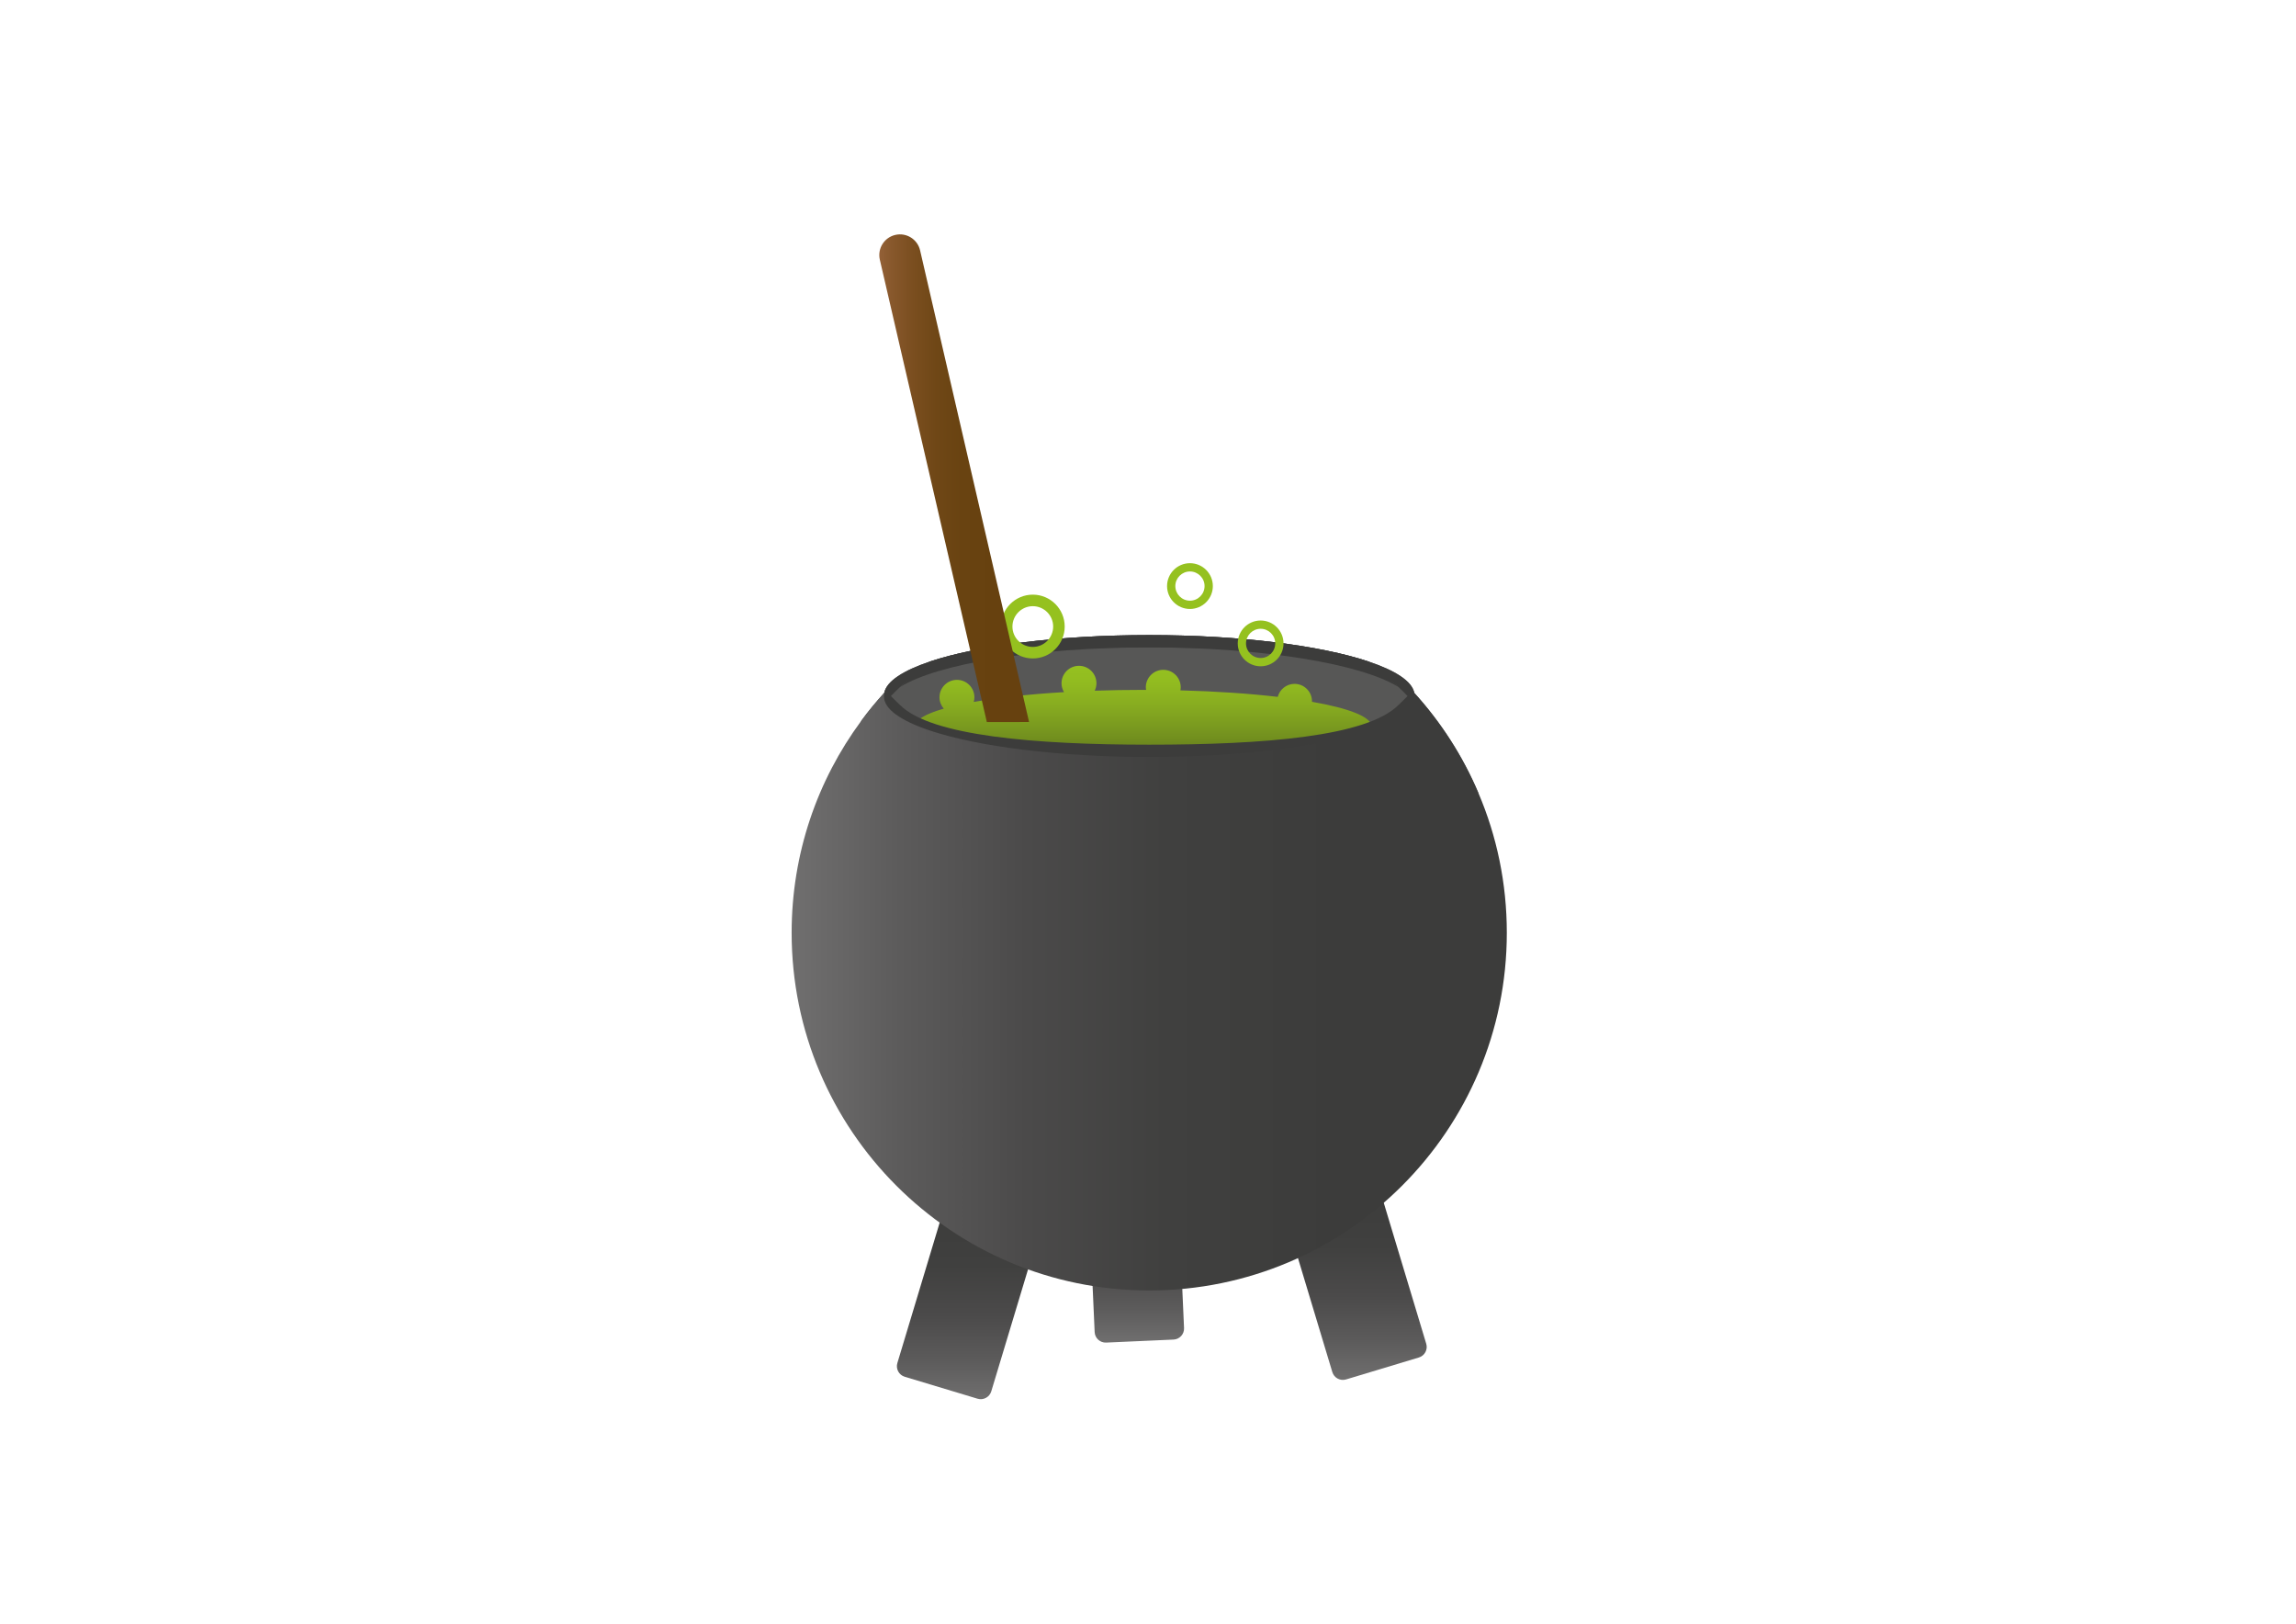 <?xml version="1.0" ?><!DOCTYPE svg  PUBLIC '-//W3C//DTD SVG 1.1//EN'  'http://www.w3.org/Graphics/SVG/1.1/DTD/svg11.dtd'><svg enable-background="new 0 0 841.89 595.28" id="Layer_1" version="1.1" viewBox="0 0 841.89 595.28" xml:space="preserve" xmlns="http://www.w3.org/2000/svg" xmlns:xlink="http://www.w3.org/1999/xlink"><linearGradient gradientUnits="userSpaceOnUse" id="SVGID_1_" x1="357.985" x2="357.985" y1="512.963" y2="419.043"><stop offset="0" style="stop-color:#706F6F"/><stop offset="0.151" style="stop-color:#5C5B5B"/><stop offset="0.328" style="stop-color:#4B4A4A"/><stop offset="0.522" style="stop-color:#40403F"/><stop offset="0.764" style="stop-color:#3C3C3B"/></linearGradient><path d="M358.454,512.792l-26.719-8.054c-2.122-0.64-3.335-2.899-2.695-5.021l23.455-77.808  c0.64-2.122,2.899-3.335,5.021-2.695l26.719,8.054c2.122,0.64,3.335,2.899,2.695,5.021l-23.455,77.808  C362.835,512.219,360.576,513.432,358.454,512.792z" fill="url(#SVGID_1_)"/><linearGradient gradientUnits="userSpaceOnUse" id="SVGID_2_" x1="494.026" x2="494.026" y1="505.898" y2="411.978"><stop offset="0" style="stop-color:#706F6F"/><stop offset="0.151" style="stop-color:#5C5B5B"/><stop offset="0.328" style="stop-color:#4B4A4A"/><stop offset="0.522" style="stop-color:#40403F"/><stop offset="0.764" style="stop-color:#3C3C3B"/></linearGradient><path d="M494.495,412.149l-26.719,8.054c-2.122,0.64-3.335,2.899-2.695,5.021l23.455,77.808  c0.64,2.122,2.899,3.335,5.021,2.695l26.719-8.054c2.122-0.64,3.335-2.899,2.695-5.021l-23.455-77.808  C498.876,412.722,496.617,411.509,494.495,412.149z" fill="url(#SVGID_2_)"/><linearGradient gradientUnits="userSpaceOnUse" id="SVGID_3_" x1="416.136" x2="416.136" y1="492.214" y2="409.699"><stop offset="0" style="stop-color:#706F6F"/><stop offset="0.151" style="stop-color:#5C5B5B"/><stop offset="0.328" style="stop-color:#4B4A4A"/><stop offset="0.522" style="stop-color:#40403F"/><stop offset="0.764" style="stop-color:#3C3C3B"/></linearGradient><path d="M426.682,409.703l-24.725,1.104c-2.214,0.099-3.945,1.991-3.846,4.205l3.274,73.353  c0.099,2.214,1.991,3.945,4.205,3.846l24.725-1.104c2.214-0.099,3.945-1.991,3.846-4.205l-3.274-73.353  C430.788,411.335,428.896,409.604,426.682,409.703z" fill="url(#SVGID_3_)"/><path d="M542.13,290.798H315.778v-26.497c2.622-3.595,5.456-7.021,8.459-10.32v-0.021  c0.846-4.208,6.915-8.141,16.748-11.44c17.509-5.836,46.988-9.685,80.42-9.685c33.411,0,62.869,3.828,80.399,9.685  c9.833,3.278,15.923,7.211,16.769,11.44c0,0.021,0,0.021,0,0.042C528.364,264.787,536.379,277.2,542.13,290.798z" fill="#575756"/><path d="M512.737,251.846c-13.682-8.459-49.419-14.506-91.332-14.506c-41.934,0-77.671,6.048-91.332,14.506  c3.468-3.299,7.105-6.407,10.912-9.326c17.509-5.836,46.988-9.685,80.42-9.685c33.411,0,62.869,3.828,80.399,9.685  C505.632,245.417,509.269,248.526,512.737,251.846z" fill="#3C3C3B"/><linearGradient gradientUnits="userSpaceOnUse" id="SVGID_4_" x1="419.213" x2="419.213" y1="244.097" y2="279.703"><stop offset="0" style="stop-color:#95C120"/><stop offset="0.161" style="stop-color:#92BC20"/><stop offset="0.394" style="stop-color:#88AD20"/><stop offset="0.67" style="stop-color:#77961F"/><stop offset="0.978" style="stop-color:#61781C"/><stop offset="1" style="stop-color:#5F751B"/></linearGradient><path d="M481.065,257.287c0.002-0.056,0.017-0.108,0.017-0.164c0-3.536-2.867-6.403-6.403-6.403  c-2.968,0-5.44,2.029-6.166,4.769c-10.348-1.209-22.491-2.047-35.675-2.392c0.065-0.367,0.113-0.74,0.113-1.125  c0-3.536-2.867-6.403-6.403-6.403c-3.536,0-6.403,2.867-6.403,6.403c0,0.326,0.049,0.638,0.096,0.95  c-0.344-0.001-0.684-0.004-1.029-0.004c-6.11,0-12.061,0.108-17.799,0.306c0.392-0.829,0.629-1.746,0.629-2.724  c0-3.536-2.867-6.403-6.403-6.403c-3.536,0-6.403,2.866-6.403,6.403c0,1.191,0.347,2.293,0.914,3.248  c-12.806,0.759-24.133,2.004-33.108,3.596c0.149-0.542,0.255-1.103,0.255-1.693c0-3.536-2.866-6.403-6.403-6.403  s-6.403,2.866-6.403,6.403c0,1.592,0.603,3.031,1.565,4.151c-6.712,1.927-10.55,4.145-10.55,6.508  c0,7.397,37.476,13.393,83.705,13.393c46.229,0,83.705-5.996,83.705-13.393C502.918,262.834,494.638,259.667,481.065,257.287z" fill="url(#SVGID_4_)"/><g><path d="M518.679,254.997v0.36c0,0.063,0,0.148-0.021,0.211c-0.085,0.55-0.233,1.121-0.486,1.671   c0,0.021,0,0.042-0.021,0.063c-0.296-0.338-0.613-0.656-0.952-0.994l-0.021-0.021c-0.338-0.381-0.677-0.719-1.057-1.1   c-1.057-1.121-2.199-2.242-3.341-3.32c-0.021,0-0.021-0.021-0.042-0.021c-10.982-10.982-49.419-14.506-91.332-14.506   c-41.934,0-79.766,2.941-91.332,14.506c-0.021,0-0.021,0.021-0.042,0.021c-1.142,1.078-2.284,2.199-3.341,3.32   c-0.381,0.381-0.74,0.74-1.078,1.121c-0.338,0.338-0.656,0.656-0.952,0.994c-0.021-0.021-0.021-0.042-0.021-0.063   c-0.254-0.55-0.402-1.121-0.486-1.671c-0.021-0.063-0.021-0.148-0.021-0.211v-0.36c0-0.063,0-0.148,0.021-0.211   c0-0.275,0.021-0.529,0.085-0.804v-0.021c0.846-4.208,6.915-8.141,16.748-11.44c17.509-5.836,46.988-9.685,80.42-9.685   c33.411,0,62.869,3.828,80.399,9.685c9.833,3.278,15.923,7.211,16.769,11.44c0,0.021,0,0.021,0,0.042   c0.063,0.254,0.085,0.529,0.085,0.782C518.679,254.848,518.679,254.933,518.679,254.997z" fill="#3C3C3B"/></g><linearGradient gradientUnits="userSpaceOnUse" id="SVGID_5_" x1="290.275" x2="552.513" y1="362.728" y2="362.728"><stop offset="0" style="stop-color:#706F6F"/><stop offset="0.151" style="stop-color:#5C5B5B"/><stop offset="0.328" style="stop-color:#4B4A4A"/><stop offset="0.522" style="stop-color:#40403F"/><stop offset="0.764" style="stop-color:#3C3C3B"/></linearGradient><path d="M552.513,341.972c0,72.427-58.703,131.13-131.13,131.13c-72.406,0-131.108-58.703-131.108-131.13  c0-29.076,9.453-55.933,25.503-77.671c2.622-3.595,5.456-7.021,8.459-10.32v-0.021c0.042-0.042,0.085-0.106,0.148-0.148  c0.148-0.19,0.317-0.359,0.486-0.529c0.275-0.317-0.158,1.562,0.138,1.245c-0.19,0.465,0.37-1.245,0.306-0.78  c-0.021,0.233-0.042,0.444-0.042,0.677c0,0.634,0.127,1.269,0.338,1.882c4.187,11.208,45.465,20.026,95.794,20.026  s91.628-8.818,95.773-20.047c0.233-0.613,0.338-1.227,0.338-1.861c0-0.212-0.021-0.444-0.042-0.656  c-0.063-0.465-0.19-0.93-0.402-1.417c0.296,0.317,0.571,0.613,0.846,0.93c0.19,0.19,0.359,0.381,0.529,0.571  c0.063,0.042,0.106,0.106,0.127,0.148c9.791,10.785,17.805,23.198,23.557,36.795C548.834,306.51,552.513,323.807,552.513,341.972z" fill="url(#SVGID_5_)"/><g><path d="M518.672,255.354c0-0.761-0.169-1.501-0.507-2.242c0-0.021,0-0.042-0.021-0.063   c-1.713,1.861-3.51,3.68-5.371,5.435c-0.021,0-0.021,0.021-0.042,0.021c-11.54,11.54-49.419,14.506-91.332,14.506   c-41.934,0-80.061-3.235-91.332-14.506c-0.021,0-0.021-0.021-0.042-0.021c-1.861-1.755-3.658-3.574-5.371-5.435   c-0.021,0.021-0.021,0.042-0.021,0.063c-0.338,0.74-0.507,1.48-0.507,2.242c0,4.61,6.217,8.903,16.854,12.477   c17.509,5.836,46.988,9.685,80.42,9.685c33.411,0,62.869-3.828,80.399-9.685C512.434,264.278,518.672,259.985,518.672,255.354z" fill="#3C3C3B"/></g><path d="M378.704,241.4c-6.449,0-11.697-5.247-11.697-11.697c0-6.449,5.247-11.697,11.697-11.697  s11.697,5.247,11.697,11.697C390.401,236.153,385.153,241.4,378.704,241.4z M378.704,222.236c-4.118,0-7.467,3.35-7.467,7.467  c0,4.118,3.35,7.467,7.467,7.467c4.118,0,7.467-3.35,7.467-7.467C386.171,225.586,382.822,222.236,378.704,222.236z" fill="#95C11F"/><path d="M462.244,244.272c-4.627,0-8.393-3.765-8.393-8.393s3.765-8.393,8.393-8.393s8.393,3.765,8.393,8.393  S466.871,244.272,462.244,244.272z M462.244,230.522c-2.955,0-5.358,2.403-5.358,5.358s2.403,5.358,5.358,5.358  c2.955,0,5.358-2.403,5.358-5.358S465.198,230.522,462.244,230.522z" fill="#95C11F"/><path d="M436.328,223.258c-4.627,0-8.393-3.765-8.393-8.393s3.765-8.393,8.393-8.393  c4.627,0,8.393,3.765,8.393,8.393S440.956,223.258,436.328,223.258z M436.328,209.507c-2.955,0-5.358,2.403-5.358,5.358  s2.403,5.358,5.358,5.358c2.955,0,5.358-2.403,5.358-5.358S439.283,209.507,436.328,209.507z" fill="#95C11F"/><linearGradient gradientUnits="userSpaceOnUse" id="SVGID_6_" x1="322.418" x2="377.334" y1="175.324" y2="175.324"><stop offset="0" style="stop-color:#936037"/><stop offset="0.081" style="stop-color:#88582C"/><stop offset="0.227" style="stop-color:#7A4E1F"/><stop offset="0.383" style="stop-color:#6F4716"/><stop offset="0.552" style="stop-color:#694311"/><stop offset="0.764" style="stop-color:#67410F"/></linearGradient><path d="M377.334,264.696l-15.481,0.028L322.614,95.209c-0.942-4.077,1.599-8.147,5.677-9.089v0  c4.077-0.942,8.147,1.599,9.089,5.677L377.334,264.696z" fill="url(#SVGID_6_)"/></svg>